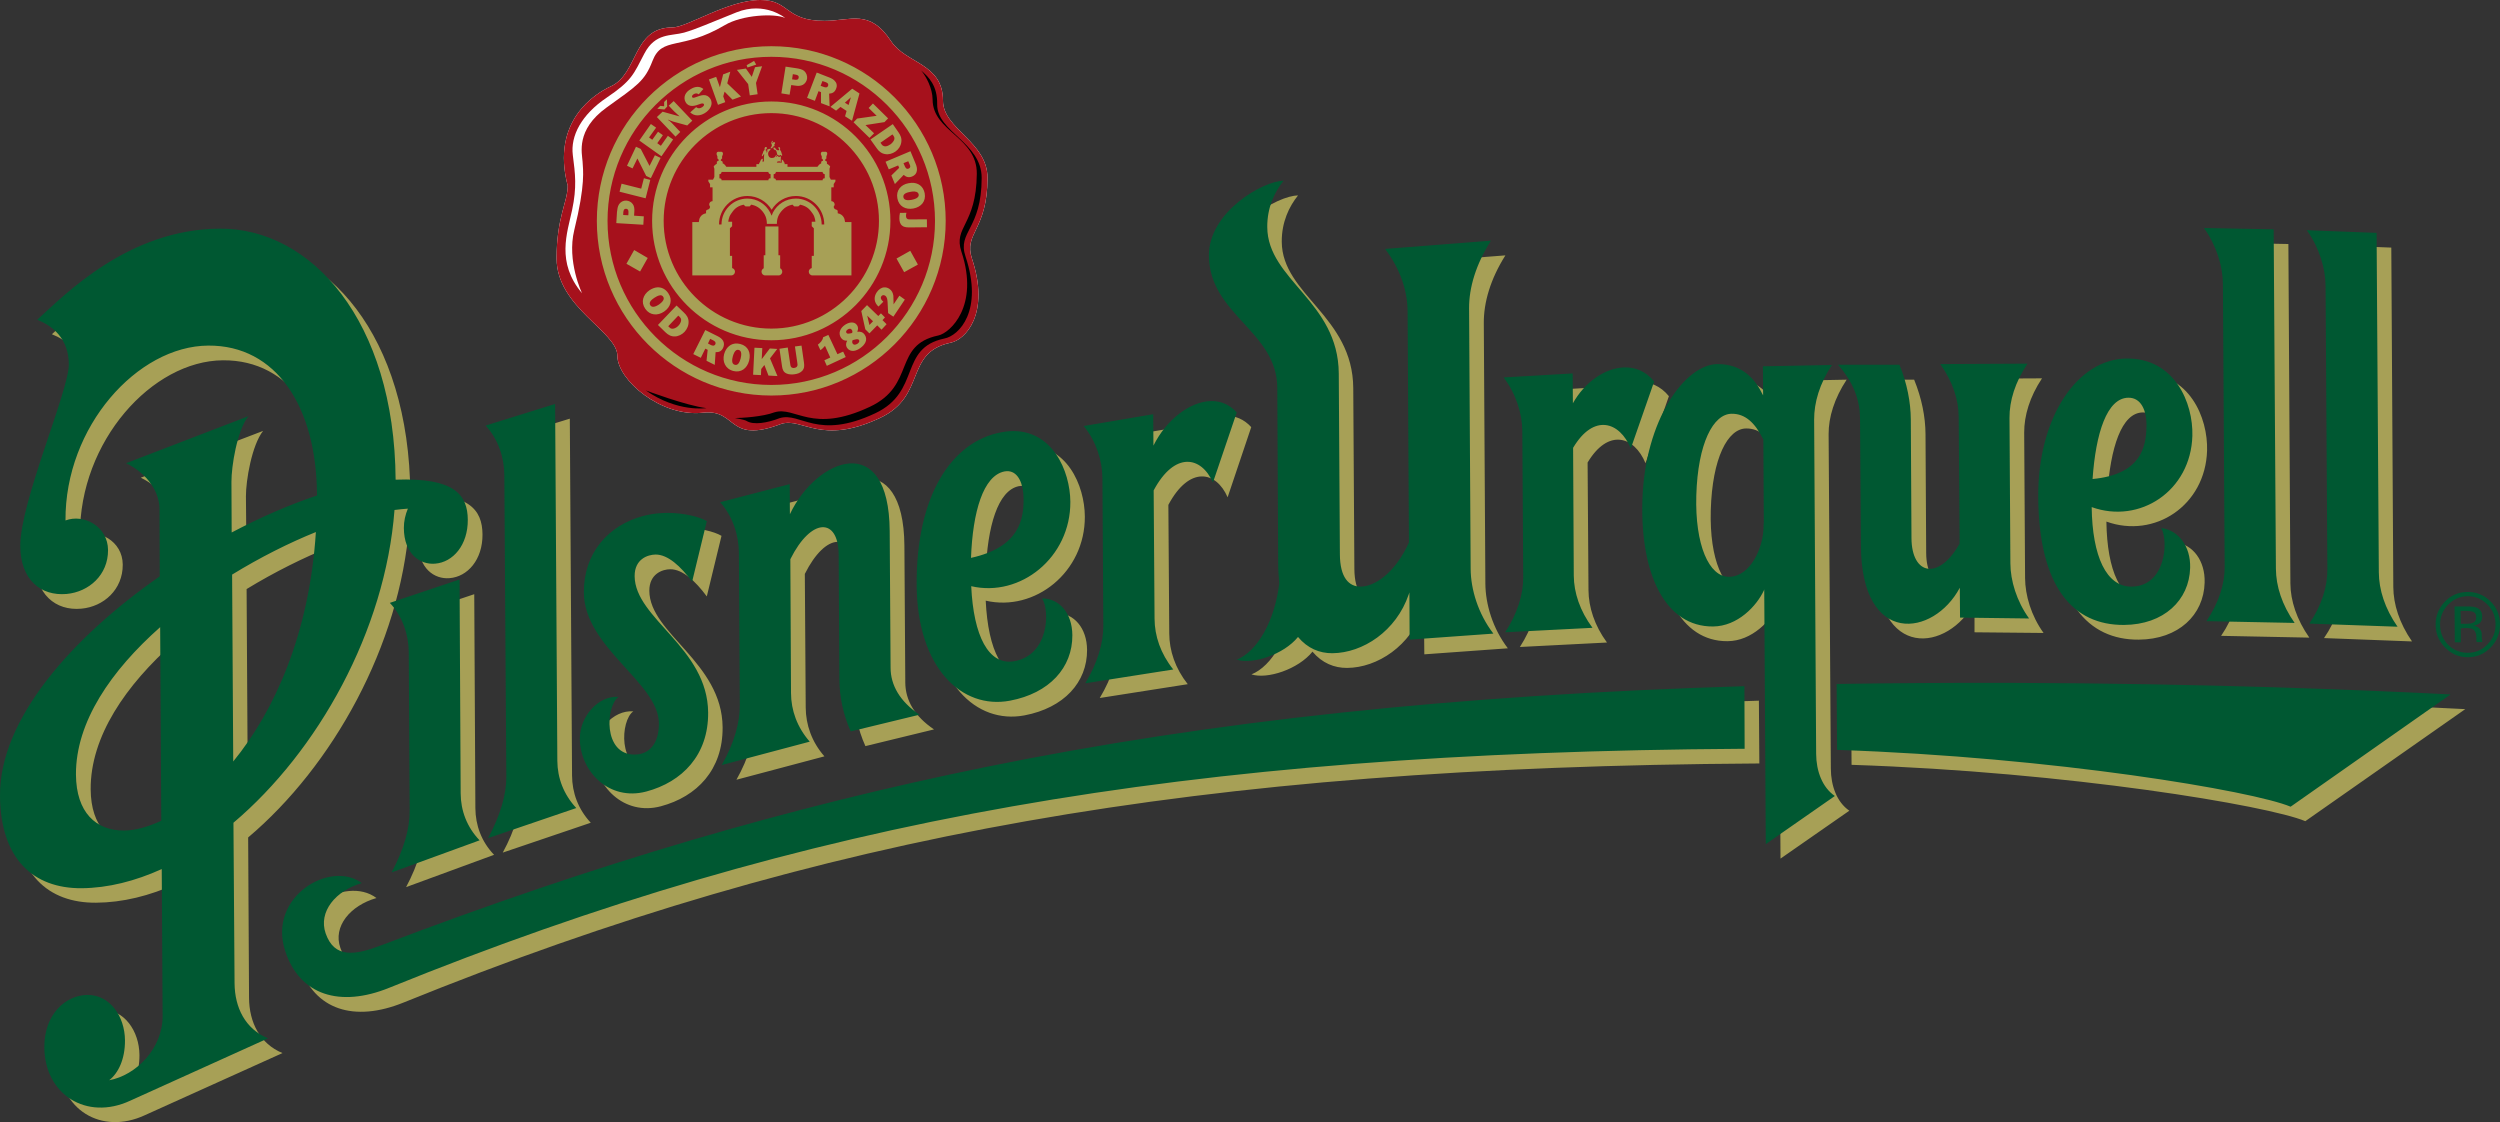 <?xml version="1.0" encoding="utf-8"?>
<!-- Generator: Adobe Illustrator 16.0.0, SVG Export Plug-In . SVG Version: 6.00 Build 0)  -->
<!DOCTYPE svg PUBLIC "-//W3C//DTD SVG 1.1//EN" "http://www.w3.org/Graphics/SVG/1.1/DTD/svg11.dtd">
<svg version="1.1" id="svg3067" xmlns:svg="http://www.w3.org/2000/svg"
	 xmlns="http://www.w3.org/2000/svg" xmlns:xlink="http://www.w3.org/1999/xlink" x="0px" y="0px" width="350.719px"
	 height="157.417px" viewBox="9.411 61.951 350.719 157.417" enable-background="new 9.411 61.951 350.719 157.417"
	 xml:space="preserve">
<rect x="9.411" y="61.951" width="350.719" height="157.417" fill="#333333" stroke="none"/>
<g id="layer1" transform="translate(-208.926,-404.414)">
	<path id="path22" fill="#A7A056" d="M400.431,493.785c-2.844,0.012-10.47,4.371-10.438,10.5c0.054,8.277,9.516,10.592,9.563,18.531
		l0.156,24.688c0.002,0.976,0.064,1.893,0.156,2.75c-0.627,5.364-3.121,9.582-5.969,10.719c2.203,0.715,6.561-0.707,8.563-3.188
		c1.342,1.604,3.061,2.291,4.844,2.281c4.271-0.024,8.943-3.098,10.688-8.25c0.032-0.107,0.057-0.188,0.094-0.281l0.063,6.625
		l11.719-0.844c-2.134-2.788-3.139-6.193-3.156-9.094l-0.219-36.531c-0.02-2.895,0.928-6.177,3.031-9.5l-14.844,1.156
		c2.141,2.843,3.14,5.885,3.156,8.781l0.219,32.406c-1.946,4.328-4.836,6.145-6.75,6.156c-1.687,0.039-2.943-1.238-2.969-4.5
		l-0.156-25.375c-0.063-10.111-9.984-13.1-10.031-20.531C398.134,497.524,399.183,495.337,400.431,493.785z M529.588,500.41
		c1.781,2.498,2.613,5.365,2.625,7.781l0.25,39.75c0.016,2.404-0.775,5.027-2.531,7.625l12.375,0.25
		c-1.777-2.542-2.641-5.182-2.656-7.594l-0.281-47.625L529.588,500.41z M251.213,500.473c-12.823,0.086-21.696,9.235-25.594,12.781
		c2.074,0.824,4.417,2.576,4.438,6.281c0.023,3.695-6.851,19.309-6.813,25.469c0.026,4.75,2.896,7.082,6.5,6.75
		c3.125-0.277,5.839-2.674,5.813-6.188c-0.018-3.33-3.442-5.088-6-4.125c-0.08-13.16,10.119-24.473,20.063-24.531
		c9.529-0.063,15.169,8.552,15.25,20.875v0.156c-3.838,1.279-7.919,3.048-11.969,5.188l-0.063-7.125
		c-0.013-2.197,0.819-7.174,2.406-9.188l-17.156,6.563c3.173,1.535,4.646,4.236,4.656,6.406l0.063,9.469
		c-12.341,8.604-22.477,20.094-22.406,30.781c0.052,8.947,4.698,13.014,11.406,12.969c3.723-0.023,7.52-0.959,11.25-2.656
		l0.125,20.563c0.027,4.601-3.759,8.392-7.5,9.063c1.291-0.992,2.235-2.979,2.219-5.594c-0.026-3.389-2.137-6.398-5.25-6.375
		c-3.115,0.018-6.058,2.752-6.031,7.344c0.043,6.623,5.906,10.305,12.031,7.469l19.313-8.719c-3.173-1.32-4.663-4.309-4.688-7.719
		l-0.125-22.531c11.85-10.012,21.3-26.906,22.594-43.875c0.641-0.088,1.256-0.154,1.844-0.188c-0.356,0.843-0.571,1.764-0.563,2.688
		c0.021,3.689,2.28,5.172,4.375,5c2.537-0.194,4.645-2.591,4.625-6.125c-0.024-3.498-1.876-5.945-10.125-5.625
		C275.75,513.387,264.039,500.393,251.213,500.473z M544.025,500.723c1.783,2.527,2.609,5.431,2.625,7.844l0.25,39.719
		c0.016,2.42-0.777,5.035-2.531,7.594l12.344,0.469c-1.779-2.572-2.609-5.205-2.625-7.625l-0.281-47.625L544.025,500.723z
		 M518.775,518.723c-6.922,0.045-12.54,8.182-12.469,19.438c0.078,12.623,4.945,17.985,12.063,17.938c5.6-0.033,9.133-3.476,9.25-8
		c0.096-3.056-1.645-5.346-4.031-5.625c1.057,1.826,0.607,8.184-4.188,8.219c-3.539,0.017-5.465-4.238-5.563-11.156
		c6.744,2.432,13.9-2.24,14.125-9.969C528.092,524.969,525.488,518.685,518.775,518.723z M504.806,519.441l-12.25,0.063
		c1.769,2.476,2.613,5.07,2.625,7.469l0.094,17.719c-2.937,5.205-6.688,4.41-6.719-0.75l-0.094-16.688
		c-0.014-2.399-0.529-5.015-1.594-7.625l-8.625-0.031c2.232,2.516,3.074,5.07,3.094,7.469l0.125,17.969
		c0.086,14.117,10.199,12.744,13.875,5.844v4.188l9.688,0.094c-1.762-2.443-2.576-5.297-2.594-7.688l-0.125-20.406
		C502.295,524.668,503.084,522.033,504.806,519.441z M461.338,519.504c-4.544,0.027-10.211,7.793-10.531,19.156
		c-0.308,10.473,3.272,17.701,9.875,17.656c3.46-0.018,6.13-2.918,7.156-5.125c0.015-0.029,0.054-0.056,0.063-0.094l0.219,35.719
		l9.656-6.719c-1.763-1.209-2.585-3.515-2.594-5.906l-0.313-46.906c-0.013-2.396,0.803-5.02,2.531-7.656l-9.719,0.188
		c0.006,1.305,0.022,2.688,0.031,4.063c-0.01-0.037-0.02-0.053-0.031-0.094C466.629,521.598,464.787,519.475,461.338,519.504
		L461.338,519.504z M448.15,519.941c-2.65,0.115-5.469,2.092-7.125,5.063l-0.031-4.219l-9.656,0.563
		c1.769,2.326,2.578,5.142,2.594,7.531l0.125,20.5c0.016,2.396-0.762,5.062-2.5,7.75l12.219-0.625
		c-1.759-2.393-2.575-4.955-2.594-7.344l-0.125-17.906c2.889-4.832,6.543-3.72,8.125,0.094l3.281-9.406
		C451.273,520.489,449.74,519.873,448.15,519.941z M518.963,524.223c1.73-0.01,2.643,1.697,2.563,4.094
		c-0.074,2.771-0.738,6.654-7.563,7.313C514.412,529.215,515.943,524.242,518.963,524.223z M390.244,524.691
		c-2.952,0.065-6.241,2.627-8.031,6.25l-0.031-4.406l-9.781,1.656c1.78,2.145,2.611,4.898,2.625,7.313l0.125,20.656
		c0.011,2.43-0.784,5.227-2.531,8.125l12.344-1.938c-1.765-2.232-2.585-4.699-2.594-7.125l-0.125-18.031
		c2.92-5.486,6.691-4.796,8.313-1.063l3.313-9.844C392.848,525.154,391.585,524.662,390.244,524.691z M298.275,525.098l-9.75,3
		c1.79,1.916,2.616,4.562,2.625,6.969l0.25,42.344c0.014,2.42-0.775,5.337-2.531,8.563l12.344-4.188
		c-1.776-1.91-2.61-4.208-2.625-6.625L298.275,525.098z M463.306,526.473c1.895-0.015,3.293,1.273,4.406,3.5
		c0.009,0.027,0.02,0.047,0.031,0.063l0.094,11.75c-0.025,0.105-0.068,0.249-0.063,0.406c0.015,3.029-1.818,7.104-4.844,7.125
		c-2.802,0.014-4.787-4.448-4.594-11.375C458.547,530.592,460.728,526.486,463.306,526.473L463.306,526.473z M362.119,528.91
		c-0.392,0.02-0.796,0.08-1.219,0.156c-6.961,1.253-11.984,8.795-11.906,21.438c0.067,11.627,6.292,17.493,13.063,16.219
		c5.526-1.049,8.805-4.628,8.781-9.188c-0.021-3.09-1.866-5.172-4.281-5.156c1.127,1.718,0.958,7.988-3.938,8.813
		c-3.571,0.604-5.667-3.577-6-10.563c6.89,1.598,13.958-3.997,13.906-11.813C370.498,534.466,368,528.616,362.119,528.91z
		 M339.556,533.441c-3.026,0.205-6.49,3.178-8.344,7.125l-0.031-4.219l-9.781,2.531c1.772,1.993,2.609,4.674,2.625,7.094
		l0.156,21.406c0.016,2.409-0.794,5.288-2.531,8.375l12.344-3.281c-1.789-2.042-2.607-4.427-2.625-6.844l-0.125-18.75
		c2.966-5.932,6.746-5.836,6.781-0.625l0.125,17.438c0.012,2.409,0.511,4.961,1.594,7.344l9.625-2.344
		c-2.76-1.845-4.017-4.146-4.031-6.563l-0.125-19.188C345.17,535.817,342.582,533.237,339.556,533.441z M361.588,534.535
		c0.104-0.004,0.215-0.008,0.313,0c1.355,0.125,2.081,1.742,2.094,3.875c0.014,2.801-0.508,6.767-7.375,8.281
		c0.24-6.471,1.692-11.528,4.656-12.125C361.385,534.545,361.483,534.54,361.588,534.535L361.588,534.535z M314.119,540.379
		c-0.324-0.004-0.643,0.016-0.969,0.031c-0.87,0.045-1.746,0.16-2.563,0.375c-4.849,1.294-8.346,5.212-8.313,10.781
		c0.049,7.748,10.496,12.598,10.531,18.344c0.015,2.819-1.305,4.363-3.375,4.375c-4.45,0.03-4.064-6.867-2.25-8.125
		c-2.83-0.229-5.491,2.777-5.469,5.875c0.03,4.557,4.134,8.836,9.344,7.438c5.048-1.349,8.695-5.111,8.656-11.063
		c-0.055-9.126-10.244-13.16-10.281-19.156c-0.011-2.395,1.846-3.027,2.938-3.031c1.708-0.011,3.523,1.639,5.125,3.813l2.063-8.5
		C318.524,540.926,316.384,540.408,314.119,540.379L314.119,540.379z M264.713,543.066c-0.921,14.306-5.858,25.143-11.625,32.188
		l-0.156-26.25C256.853,546.615,260.905,544.6,264.713,543.066z M284.869,549.723l-9.781,3.281c1.784,1.867,2.606,4.451,2.625,6.875
		l0.125,22.281c0.014,2.416-0.78,5.377-2.531,8.656l12.344-4.531c-1.779-1.852-2.608-4.139-2.625-6.563L284.869,549.723z
		 M242.838,556.41l0.188,27.156c-1.878,0.871-3.656,1.332-5.219,1.344c-3.951,0.024-6.715-2.528-6.75-7.813
		C231.012,569.695,235.969,562.482,242.838,556.41z M502.119,564.223c-4.064-0.01-8.248,0.004-12.563,0.031
		c-3.895,0.014-7.744,0.069-11.531,0.125l0.063,9.281c30.52,1.011,58.463,5.722,63.656,7.906l22.438-15.719
		C552.631,565.254,530.572,564.299,502.119,564.223L502.119,564.223z M465.088,564.66c-35.741,1.078-66.648,4.096-95.188,9.219
		c-3.742,0.672-7.429,1.38-11.094,2.125c-27.743,5.654-54.618,13.512-84.906,25.031c-3.723,1.424-6.594,1.83-7.813-1.688
		c-1.069-3.021,1.392-5.948,5.063-7c-4.362-3.288-13.249,1.836-10.781,9.469c2.041,6.267,7.702,7.993,14.594,5.188
		c58.374-23.662,111.503-33.038,189.813-33.531c0.127-0.006,0.244-0.006,0.375,0L465.088,564.66z"/>
	<path id="path54" fill="#005832" d="M398.4,491.723c-2.844,0.014-10.509,4.371-10.469,10.5c0.052,8.277,9.546,10.59,9.594,18.531
		l0.125,24.688c0.005,0.975,0.074,1.877,0.156,2.719c-0.624,5.368-3.12,9.617-5.969,10.75c2.208,0.704,6.599-0.712,8.594-3.188
		c1.34,1.602,3.019,2.291,4.813,2.281c4.277-0.032,8.963-3.095,10.719-8.25c0.031-0.095,0.072-0.182,0.094-0.281l0.031,6.625
		l11.75-0.844c-2.145-2.796-3.17-6.205-3.188-9.094l-0.219-36.531c-0.02-2.903,0.956-6.178,3.063-9.5l-14.844,1.156
		c2.144,2.838,3.141,5.882,3.156,8.781l0.188,32.406c-1.957,4.326-4.842,6.173-6.75,6.188c-1.686,0.025-2.92-1.277-2.938-4.531
		l-0.156-25.375c-0.063-10.102-9.988-13.098-10.031-20.531C396.099,495.469,397.146,493.287,398.4,491.723L398.4,491.723z
		 M527.525,498.348c1.779,2.498,2.641,5.4,2.656,7.813l0.25,39.719c0.014,2.416-0.814,5.029-2.563,7.625l12.375,0.25
		c-1.783-2.549-2.607-5.171-2.625-7.594l-0.313-47.625L527.525,498.348z M249.15,498.441c-12.833,0.082-21.691,9.244-25.594,12.781
		c2.072,0.826,4.413,2.552,4.438,6.25c0.024,3.686-6.851,19.344-6.813,25.5c0.029,4.746,2.897,7.037,6.5,6.719
		c3.125-0.287,5.833-2.663,5.813-6.156c-0.021-3.341-3.413-5.123-5.969-4.156c-0.081-13.158,10.089-24.473,20.031-24.531
		c9.536-0.066,15.171,8.556,15.25,20.875c0,0.068-0.003,0.101,0,0.156c-3.831,1.274-7.916,3.049-11.969,5.188l-0.031-7.094
		c-0.011-2.193,0.788-7.211,2.375-9.219l-17.156,6.594c3.174,1.533,4.675,4.209,4.688,6.375l0.031,9.5
		c-12.341,8.592-22.472,20.059-22.406,30.75c0.054,8.943,4.715,13.038,11.438,13c3.721-0.032,7.525-0.998,11.25-2.688l0.125,20.594
		c0.029,4.594-3.75,8.35-7.5,9.031c1.297-0.997,2.238-2.987,2.219-5.594c-0.018-3.396-2.141-6.39-5.25-6.375
		c-3.12,0.023-6.091,2.758-6.063,7.344c0.041,6.621,5.912,10.34,12.031,7.5l19.344-8.75c-3.185-1.324-4.659-4.301-4.688-7.719
		l-0.156-22.531c11.838-10.01,21.297-26.896,22.594-43.875c0.646-0.087,1.273-0.143,1.875-0.188
		c-0.354,0.844-0.571,1.781-0.563,2.719c0.02,3.667,2.287,5.17,4.375,5c2.534-0.191,4.617-2.626,4.594-6.156
		c-0.024-3.514-1.87-5.939-10.125-5.625C273.685,511.33,261.971,498.351,249.15,498.441L249.15,498.441z M541.963,498.66
		c1.783,2.527,2.613,5.422,2.625,7.844l0.25,39.719c0.02,2.414-0.779,5.048-2.531,7.625l12.375,0.438
		c-1.791-2.573-2.607-5.199-2.625-7.625l-0.313-47.625L541.963,498.66z M516.713,516.66c-6.92,0.045-12.506,8.178-12.438,19.438
		c0.081,12.633,4.906,17.992,12.031,17.938c5.602-0.033,9.162-3.486,9.281-8c0.092-3.06-1.676-5.316-4.063-5.594
		c1.064,1.82,0.641,8.186-4.156,8.219c-3.533,0.025-5.504-4.232-5.594-11.156c6.744,2.431,13.908-2.271,14.125-10
		C526.027,522.908,523.433,516.621,516.713,516.66z M502.775,517.379l-12.25,0.063c1.782,2.482,2.585,5.053,2.594,7.438l0.125,17.75
		c-2.926,5.208-6.714,4.413-6.75-0.75l-0.094-16.688c-0.02-2.393-0.518-5.039-1.594-7.656h-8.625c2.24,2.511,3.08,5.079,3.094,7.469
		l0.125,17.969c0.09,14.121,10.203,12.742,13.875,5.844l0.031,4.188l9.688,0.125c-1.77-2.455-2.613-5.333-2.625-7.719l-0.125-20.406
		C500.224,522.607,501.031,519.975,502.775,517.379z M459.275,517.441c-4.533,0.035-10.21,7.792-10.531,19.156
		c-0.301,10.479,3.289,17.701,9.906,17.656c3.457-0.025,6.137-2.881,7.156-5.094c0.015-0.033,0.02-0.095,0.031-0.125l0.219,35.75
		l9.688-6.75c-1.773-1.211-2.609-3.512-2.625-5.906l-0.281-46.906c-0.008-2.383,0.764-5.037,2.5-7.656l-9.688,0.188
		c0,1.301,0.021,2.691,0.031,4.063c-0.021-0.035-0.047-0.061-0.063-0.094C464.566,519.533,462.738,517.421,459.275,517.441
		L459.275,517.441z M446.119,517.91c-2.648,0.115-5.467,2.065-7.125,5.031l-0.031-4.188l-9.688,0.563
		c1.764,2.319,2.609,5.118,2.625,7.5l0.125,20.531c0.016,2.392-0.793,5.042-2.531,7.719l12.25-0.625
		c-1.77-2.393-2.603-4.922-2.625-7.313l-0.094-17.938c2.873-4.844,6.523-3.712,8.094,0.094l3.281-9.406
		C449.215,518.432,447.708,517.842,446.119,517.91z M516.931,522.16c1.736-0.014,2.596,1.722,2.531,4.125
		c-0.078,2.762-0.729,6.632-7.563,7.281C512.342,527.156,513.912,522.178,516.931,522.16z M388.213,522.629
		c-2.951,0.066-6.262,2.625-8.063,6.25l-0.031-4.406l-9.75,1.656c1.772,2.156,2.61,4.902,2.625,7.313l0.125,20.688
		c0.015,2.412-0.79,5.189-2.531,8.094l12.344-1.938c-1.785-2.23-2.614-4.709-2.625-7.125l-0.125-18
		c2.936-5.504,6.695-4.818,8.313-1.094l3.344-9.844C390.819,523.092,389.554,522.6,388.213,522.629L388.213,522.629z
		 M296.213,523.035l-9.75,3.031c1.781,1.916,2.608,4.508,2.625,6.938l0.281,42.344c0.016,2.408-0.812,5.359-2.563,8.594
		l12.375-4.219c-1.772-1.908-2.642-4.203-2.656-6.625L296.213,523.035z M461.275,524.41c1.889-0.02,3.259,1.27,4.375,3.5
		c0.02,0.017,0.047,0.059,0.063,0.094l0.063,11.719c-0.03,0.11-0.037,0.248-0.031,0.406c0.012,3.027-1.828,7.132-4.844,7.156
		c-2.816,0.014-4.789-4.476-4.594-11.406C456.516,528.534,458.697,524.42,461.275,524.41L461.275,524.41z M360.056,526.848
		c-0.393,0.021-0.795,0.08-1.219,0.156c-6.952,1.262-11.985,8.793-11.906,21.438c0.072,11.619,6.335,17.497,13.094,16.219
		c5.523-1.042,8.779-4.632,8.75-9.188c-0.019-3.087-1.829-5.167-4.25-5.156c1.13,1.725,0.962,7.992-3.938,8.813
		c-3.557,0.602-5.676-3.538-6-10.531c6.889,1.607,13.954-4.025,13.906-11.844C368.461,532.412,365.95,526.552,360.056,526.848z
		 M337.525,531.379c-3.025,0.207-6.522,3.179-8.375,7.125l-0.031-4.219l-9.75,2.531c1.786,2.002,2.614,4.674,2.625,7.094
		l0.125,21.406c0.019,2.417-0.774,5.279-2.531,8.375l12.344-3.281c-1.781-2.041-2.613-4.4-2.625-6.813l-0.094-18.781
		c2.952-5.921,6.748-5.841,6.781-0.625l0.094,17.438c0.017,2.418,0.516,4.958,1.594,7.344l9.656-2.344
		c-2.759-1.848-4.05-4.146-4.063-6.563l-0.125-19.188C343.107,533.752,340.55,531.174,337.525,531.379z M359.838,532.473
		c1.35,0.135,2.082,1.752,2.094,3.875c0.015,2.801-0.515,6.771-7.375,8.281c0.239-6.477,1.722-11.527,4.688-12.125
		C359.462,532.461,359.645,532.454,359.838,532.473L359.838,532.473z M312.088,538.316c-0.324-0.004-0.642,0.016-0.969,0.031
		c-0.872,0.045-1.742,0.19-2.563,0.406c-4.845,1.289-8.343,5.164-8.313,10.719c0.045,7.764,10.498,12.633,10.531,18.375
		c0.015,2.807-1.329,4.367-3.406,4.375c-4.46,0.029-4.069-6.837-2.25-8.094c-2.839-0.234-5.461,2.781-5.438,5.875
		c0.03,4.561,4.095,8.791,9.313,7.406c5.047-1.344,8.726-5.112,8.688-11.063c-0.055-9.131-10.274-13.162-10.313-19.156
		c-0.014-2.41,1.853-3.015,2.938-3.031c1.716-0.009,3.521,1.635,5.125,3.813l2.063-8.5
		C316.471,538.863,314.351,538.344,312.088,538.316L312.088,538.316z M262.65,541.004c-0.907,14.295-5.83,25.136-11.594,32.188
		l-0.156-26.219C254.821,544.568,258.856,542.537,262.65,541.004z M282.806,547.66l-9.781,3.281
		c1.784,1.869,2.645,4.494,2.656,6.906l0.125,22.281c0.019,2.409-0.78,5.351-2.531,8.625l12.344-4.5
		c-1.787-1.857-2.644-4.174-2.656-6.594L282.806,547.66z M564.494,549.41c-1.232,0.014-2.281,0.434-3.156,1.344
		c-0.879,0.9-1.322,1.993-1.313,3.25c0.006,1.281,0.463,2.332,1.344,3.219c0.877,0.895,1.959,1.352,3.188,1.344
		c1.262-0.012,2.314-0.462,3.188-1.375c0.881-0.895,1.32-1.977,1.313-3.25c-0.014-1.257-0.453-2.341-1.344-3.219
		C566.822,549.836,565.752,549.4,564.494,549.41z M564.494,550.004c1.1-0.008,2.025,0.4,2.781,1.156
		c0.768,0.767,1.148,1.68,1.156,2.781c0.01,1.098-0.367,2.029-1.125,2.813c-0.734,0.781-1.648,1.18-2.75,1.188
		c-1.066,0.006-2.014-0.357-2.781-1.125c-0.742-0.773-1.121-1.711-1.125-2.813c-0.006-1.09,0.377-2.025,1.125-2.813
		C562.533,550.42,563.433,550.015,564.494,550.004z M562.681,551.441l0.031,5.031h0.844v-1.969l0.688-0.031
		c0.482,0,0.811,0.047,1,0.156c0.313,0.191,0.5,0.582,0.5,1.156v0.406l0.031,0.156c0.012,0.027,0,0.051,0,0.063
		c0.006,0.016,0,0.025,0,0.031h0.813v-0.031c-0.029-0.039-0.057-0.145-0.063-0.281c-0.01-0.127-0.029-0.25-0.031-0.375v-0.375
		c0-0.256-0.066-0.49-0.25-0.75c-0.176-0.258-0.488-0.44-0.875-0.5c0.309-0.047,0.539-0.133,0.719-0.25
		c0.318-0.216,0.473-0.549,0.469-1c-0.002-0.627-0.25-1.038-0.75-1.25c-0.297-0.123-0.76-0.193-1.375-0.188H562.681L562.681,551.441
		z M563.525,552.066h0.781c0.494,0,0.873,0.059,1.094,0.188c0.227,0.119,0.313,0.367,0.313,0.719c0.006,0.396-0.16,0.65-0.5,0.781
		c-0.189,0.076-0.467,0.125-0.844,0.125h-0.813L563.525,552.066L563.525,552.066z M240.806,554.348l0.156,27.156
		c-1.887,0.877-3.656,1.367-5.219,1.375c-3.954,0.033-6.715-2.557-6.75-7.844C228.948,567.632,233.939,560.431,240.806,554.348z
		 M500.088,562.16c-4.064-0.012-8.248,0.004-12.563,0.031c-3.908,0.023-7.742,0.072-11.531,0.125l0.063,9.25
		c30.512,1.016,58.432,5.777,63.625,7.969l22.438-15.75C550.578,563.198,528.539,562.242,500.088,562.16L500.088,562.16z
		 M463.056,562.629c-40.433,1.221-74.698,4.879-106.313,11.313c-27.764,5.66-54.611,13.508-84.906,25.031
		c-3.734,1.428-6.581,1.854-7.813-1.656c-1.062-3.049,1.411-6.015,5.063-7.063c-4.345-3.277-13.223,1.861-10.75,9.5
		c2.029,6.253,7.706,7.986,14.594,5.188c58.364-23.667,111.481-33.032,189.781-33.531h0.375L463.056,562.629L463.056,562.629z"/>
	<path id="path88" fill="#FFFFFF" d="M343.343,472.14c-3.021-4.583-5.674-2.848-9.338-2.848c-5.596,0-4.859-2.927-8.986-2.927
		c-4.578,0-10.265,3.852-12.37,3.852c-5.592,0-4.747,6.477-8.616,8.261c-2.203,1.009-8.438,4.856-6.056,13.942
		c0,2.292-1.559,4.401-1.559,10.187c0,6.882,8.527,10.274,8.527,13.67c0,3.393,6.152,8.651,12.01,7.983
		c4.849-0.552,3.382,4.494,10.996,1.563c3.018-0.918,5.531,3.083,13.839-0.823c6.576-3.087,3.394-9.18,9.901-10.557
		c2.085-0.402,5.578-4.073,2.999-11.798c-1.184-3.582,2.184-3.979,2.184-11.325c0-5.067-6.247-6.862-6.247-10.834
		C350.628,475.222,345.433,475.317,343.343,472.14"/>
	<path id="path92" fill="#A6111C" d="M343.343,472.14c-3.021-4.583-5.674-2.848-9.338-2.848c-5.596,0-4.859-2.927-8.986-2.927
		c-4.578,0-10.265,3.852-12.37,3.852c-5.592,0-4.747,6.477-8.616,8.261c-2.203,1.009-8.438,4.856-6.056,13.942
		c0,2.292-1.559,4.401-1.559,10.187c0,6.882,8.527,10.274,8.527,13.67c0,3.393,6.152,8.651,12.01,7.983
		c4.849-0.552,3.382,4.494,10.996,1.563c3.018-0.918,5.531,3.083,13.839-0.823c6.576-3.087,3.394-9.18,9.901-10.557
		c2.085-0.402,5.578-4.073,2.999-11.798c-1.184-3.582,2.184-3.979,2.184-11.325c0-5.067-6.247-6.862-6.247-10.834
		C350.628,475.222,345.433,475.317,343.343,472.14"/>
	<path id="path94" d="M347.563,476.262c0.708,0.828,1.594,2.5,1.607,4.071c0.014,4.523,6.259,5.242,6.201,10.433
		c-0.074,7.24-3.323,7.389-2.157,10.916c2.542,7.618-1.599,11.397-3.241,11.746c-6.417,1.347-3.126,6.968-9.603,10.005
		c-8.179,3.85-10.414-0.122-13.394,0.777c-1.653,0.632-4.6,0.792-5.545,0.804c0,0,1.333,0.214,1.634,0.401
		c0.985,0.617,2.954,0.274,4.647-0.389c2.981-0.897,5.219,3.162,13.407-0.683c6.476-3.048,3.278-9.135,9.697-10.487
		c2.054-0.384,5.508-3.887,2.973-11.505c-1.176-3.521,2.264-3.776,2.264-11.023c0-4.98-6.288-6.427-6.242-10.339
		C349.857,478.377,348.628,477.174,347.563,476.262z M308.923,521.13c4.464,3.132,8.518,2.491,8.518,2.491
		C314.613,523.279,308.923,521.13,308.923,521.13z"/>
	<path id="path98" fill="#FFFFFF" d="M328.48,468.883c0,0-2.837-2.368-6.805-0.793c-3.957,1.576-5.565,2.326-7.37,2.849
		c-1.814,0.505-4.033,0-5.569,2.937c-1.535,2.938-1.741,3.792-5.295,6.191c-3.552,2.395-5.081,5.369-4.747,8.038
		c0.344,2.669,0.582,4.511-0.1,7.733c-0.685,3.214-2.258,7.318,1.395,11.668c0,0-2.164-4.494-1.09-8.863
		c1.597-6.482,1.226-8.445,1.164-9.619c-0.073-1.159-0.985-4.433,3.355-7.564c4.288-3.082,5.367-3.706,6.447-6.53
		c1.369-3.564,3.974-1.389,10.135-5.03C322.475,468.427,327.015,468.221,328.48,468.883"/>
	<path id="path100" fill="#A7A056" d="M326.549,472.847c-13.508,0-24.483,10.979-24.483,24.51c0,13.508,10.976,24.497,24.483,24.497
		c13.479,0,24.457-10.989,24.457-24.497C351.006,483.826,340.028,472.847,326.549,472.847z M326.549,474.334
		c12.653,0,22.957,10.327,22.957,23.023c0,12.672-10.303,23.011-22.957,23.011c-12.684,0-22.983-10.339-22.983-23.011
		C303.566,484.66,313.865,474.334,326.549,474.334z M324.125,474.909l-1.045,0.603l0.121,0.322l1.219-0.402L324.125,474.909z
		 M325.25,475.659l-0.991,0.134l-0.456,1.353l-0.83-1.165l-1.259,0.188l1.581,1.996l0.228,1.58l1.099-0.161l-0.228-1.581
		L325.25,475.659z M328.544,475.713l-0.589,3.75l1.152,0.188l0.228-1.353l0.576,0.08c0.356,0.054,0.747,0.064,1.072-0.12
		c0.311-0.182,0.517-0.49,0.576-0.844c0.06-0.402-0.1-0.815-0.402-1.099c-0.288-0.24-0.719-0.31-1.084-0.375L328.544,475.713z
		 M320.79,476.423l-1.005,0.375l-0.455,1.808l-0.522-1.46l-1.018,0.362l1.272,3.563l1.018-0.375l-0.281-0.817l0.188-0.656
		l1.111,1.125l1.192-0.442l-1.929-1.849L320.79,476.423z M332.911,476.544l-1.353,3.549l1.099,0.415l0.509-1.353l0.348,0.134v1.54
		l1.206,0.456l-0.067-1.781c0.486-0.025,0.806-0.233,0.978-0.697c0.153-0.33,0.136-0.702-0.107-0.991
		c-0.193-0.284-0.521-0.455-0.831-0.576L332.911,476.544z M329.562,476.771l0.335,0.054c0.258,0.049,0.539,0.106,0.482,0.442
		c-0.05,0.342-0.367,0.311-0.629,0.268l-0.294-0.04L329.562,476.771L329.562,476.771z M333.714,477.735l0.429,0.147
		c0.109,0.036,0.227,0.091,0.308,0.174c0.085,0.091,0.095,0.229,0.054,0.348c-0.12,0.301-0.415,0.237-0.643,0.147l-0.402-0.147
		L333.714,477.735z M316.142,478.552c-0.307,0.014-0.625,0.134-0.897,0.308c-0.34,0.187-0.633,0.453-0.791,0.804
		c-0.143,0.336-0.118,0.746,0.081,1.058c0.464,0.769,1.304,0.5,1.982,0.241c0.166-0.059,0.445-0.178,0.563,0.014
		c0.113,0.186-0.144,0.352-0.268,0.442c-0.285,0.169-0.559,0.203-0.817-0.027l-0.831,0.737c0.621,0.589,1.395,0.503,2.063,0.094
		c0.667-0.414,1.239-1.219,0.764-1.996c-0.211-0.353-0.563-0.546-0.978-0.522c-0.371,0.03-0.73,0.169-1.071,0.295
		c-0.138,0.041-0.392,0.174-0.496,0c-0.104-0.175,0.07-0.331,0.201-0.416c0.236-0.143,0.471-0.172,0.71,0.014l0.656-0.75
		C316.744,478.63,316.449,478.539,316.142,478.552L316.142,478.552z M337.893,478.807l-3.054,2.545l0.79,0.536l0.616-0.522
		l0.857,0.563l-0.214,0.75l0.978,0.629l1.044-3.831L337.893,478.807z M337.706,480.012l-0.322,1.085l-0.522-0.322L337.706,480.012z
		 M311.896,480.294l-0.388,0.375v0.603l-0.549-0.053l-0.415,0.402l1.004,0.107l0.388-0.415L311.896,480.294L311.896,480.294z
		 M312.847,480.548l-0.697,0.643l0.737,0.777l0.777,0.71v0.013l-2.371-0.656l-0.804,0.75l2.612,2.746l0.669-0.656l-1.205-1.272
		c-0.18-0.188-0.293-0.269-0.496-0.402l-0.027-0.027v-0.026l0.71,0.268l1.996,0.549l0.709-0.67L312.847,480.548z M326.549,480.602
		c-9.247,0-16.729,7.502-16.729,16.755c0,9.229,7.482,16.742,16.729,16.742c9.232,0,16.702-7.514,16.702-16.742
		C343.251,488.104,335.781,480.602,326.549,480.602z M340.8,480.883l-0.603,0.629l1.125,1.098l-2.746,0.389l-0.496,0.522
		l2.236,2.183l0.643-0.643l-1.206-1.152l2.666-0.415l0.509-0.522L340.8,480.883z M326.549,482.235
		c8.304,0,15.095,6.775,15.095,15.121c0,8.321-6.791,15.108-15.095,15.108c-8.342,0-15.108-6.787-15.108-15.108
		C311.441,489.011,318.207,482.235,326.549,482.235z M309.646,483.762l-1.621,2.317l3.107,2.21l1.634-2.358l-0.737-0.509
		l-0.978,1.393l-0.509-0.361l0.79-1.125l-0.683-0.482l-0.804,1.125l-0.455-0.321l0.991-1.379L309.646,483.762z M343.585,483.776
		l-3.134,2.156l0.871,1.219c0.293,0.431,0.662,0.748,1.192,0.831c0.495,0.091,1.022-0.065,1.433-0.349
		c0.441-0.313,0.746-0.747,0.831-1.313c0.086-0.559-0.097-0.958-0.402-1.406L343.585,483.776z M343.532,485.222l0.08,0.094
		c0.153,0.216,0.257,0.355,0.174,0.643c-0.086,0.241-0.313,0.494-0.509,0.643c-0.213,0.139-0.447,0.282-0.71,0.294
		c-0.115,0.012-0.225-0.021-0.335-0.081c-0.148-0.078-0.194-0.163-0.281-0.294l-0.094-0.134L343.532,485.222z M326.71,486.12
		c-0.013,0.005-0.029,0.025-0.041,0.04c-0.05,0.054-0.102,0.072-0.121,0.228c-0.019,0.156,0.022,0.177,0.067,0.268
		c0.027,0.097-0.003,0.149-0.027,0.228c-0.032,0.079-0.095,0.166-0.134,0.228c-0.05,0.065,0.19,0.058,0.214,0.04
		c0.019-0.025,0.05-0.087,0.081-0.147c0.033-0.059,0.036-0.068,0.107-0.094c0.064-0.023,0.112-0.025,0.134-0.08
		c0.018-0.065,0.003-0.104-0.014-0.134c-0.014-0.036-0.014-0.067,0-0.121c0.017-0.042,0.082-0.032,0.094-0.094
		c0.011-0.055,0.017-0.103-0.08-0.174c-0.101-0.067-0.198,0.047-0.214,0.107c-0.001,0.055-0.03,0.084-0.067,0.041
		c-0.036-0.037-0.02-0.101,0-0.161c0.02-0.037,0.048-0.079,0.053-0.121C326.771,486.138,326.746,486.104,326.71,486.12
		L326.71,486.12z M307.557,486.95l-1.259,2.665l0.777,0.375l0.683-1.393l1.232,2.45l0.656,0.309l1.366-2.84l-0.804-0.374
		l-0.75,1.499l-1.232-2.384L307.557,486.95z M325.772,486.99c-0.178,0-0.192,0.251-0.174,0.335c0.015,0.079-0.004,0.079-0.054,0.12
		c-0.048,0.043-0.127,0.14-0.147,0.241c-0.021,0.103-0.028,0.153-0.08,0.241c-0.054,0.103-0.091,0.205-0.107,0.308
		c-0.008,0.102,0.102,0.035,0.134-0.013c0.033-0.047,0.094-0.147,0.094-0.147s0.107-0.187,0.107-0.107
		c0,0.089-0.027,0.285-0.027,0.375c0,0.108-0.039,0.149-0.013,0.375c0.041,0.23-0.03,0.264-0.081,0.335
		c-0.041,0.067-0.068,0.067-0.094,0c-0.02-0.061-0.006-0.218,0.014-0.308c0.015-0.084,0.01-0.165-0.134-0.08
		c-0.131,0.072-0.268,0.413-0.268,0.508h-0.107v0.215h-0.388v0.375h-4.219c0,0-0.159-0.258-0.348-0.402
		c-0.039-0.031-0.094-0.055-0.161-0.066v-0.228l-0.147-0.134h-0.107v-0.147c0.056-0.049,0.107-0.161,0.107-0.161
		s0.108,0.057,0.067-0.146c-0.042-0.219,0.053-0.244,0.107-0.456c0.048-0.205-0.042-0.33-0.174-0.361c-0.126-0.035-0.09,0-0.174,0
		h-0.161c-0.086,0-0.058-0.035-0.188,0c-0.126,0.031-0.22,0.156-0.174,0.361c0.049,0.212,0.141,0.237,0.107,0.456
		c-0.042,0.203,0.067,0.146,0.067,0.146s0.05,0.094,0.107,0.147v0.161h-0.107l-0.147,0.134v0.268
		c-0.16,0.087-0.316,0.196-0.442,0.389l0.094,0.321v1.152l-0.188,0.375h-0.656v0.24l0.241,0.375v0.456h0.349v1.942
		c-0.396,0.043-0.461,0.316-0.469,0.455c-0.008,0.148,0.12,0.27,0.12,0.334c0,0.252-0.199,0.367-0.334,0.402
		c-0.144,0.029-0.228,0.103-0.228,0.241v0.268c-0.853,0.157-0.978,0.894-0.978,1.031c0,0.055-0.016,0.13-0.04,0.201h-0.911v7.487
		h5.478c0.286-0.006,0.509-0.247,0.509-0.522c0-0.248-0.173-0.454-0.402-0.509v-1.715h-0.308v-3.871l0.308-0.281v-0.629h-0.536
		c0,0,0.03-0.617,0.375-1.099c0.34-0.474,0.655-1.048,1.768-1.299l0.268,0.241h0.589l0.214-0.241c0,0,0.775,0.085,1.379,0.71
		c0.598,0.619,0.817,1.201,0.817,1.982h1.406c0-0.781,0.223-1.363,0.831-1.982c0.596-0.625,1.366-0.71,1.366-0.71l0.228,0.241h0.576
		l0.281-0.241c1.107,0.251,1.425,0.825,1.768,1.299c0.334,0.481,0.348,1.099,0.348,1.099h-0.509v0.629l0.295,0.281v3.871h-0.295
		v1.715c-0.237,0.055-0.415,0.261-0.415,0.509c0,0.275,0.223,0.517,0.509,0.522h5.478v-7.487h-0.897
		c-0.028-0.071-0.04-0.146-0.04-0.201c0-0.138-0.14-0.874-0.991-1.031v-0.268c0-0.139-0.077-0.212-0.214-0.241
		c-0.136-0.036-0.348-0.15-0.348-0.402c0-0.064,0.145-0.186,0.134-0.334c-0.019-0.139-0.072-0.412-0.469-0.455v-1.942h0.335v-0.456
		l0.241-0.375v-0.24h-0.643l-0.188-0.375v-1.152l0.094-0.321c-0.132-0.192-0.291-0.302-0.455-0.389v-0.268l-0.134-0.134h-0.107
		v-0.161c0.054-0.054,0.107-0.147,0.107-0.147s0.097,0.057,0.054-0.146c-0.029-0.219,0.059-0.244,0.107-0.456
		c0.056-0.205-0.043-0.33-0.161-0.361c-0.14-0.035-0.117,0-0.201,0h-0.147c-0.089,0-0.056-0.035-0.188,0
		c-0.118,0.031-0.221,0.156-0.174,0.361c0.061,0.212,0.163,0.237,0.12,0.456c-0.051,0.203,0.054,0.146,0.054,0.146
		s0.061,0.112,0.121,0.161v0.147h-0.121l-0.134,0.134v0.228c-0.066,0.012-0.123,0.036-0.161,0.066
		c-0.185,0.145-0.362,0.402-0.362,0.402h-4.206v-0.375h-0.402v-0.215h-0.04c0,0-0.009-0.02-0.04-0.039
		c-0.03-0.012-0.033-0.025-0.041-0.081c-0.007-0.048-0.043-0.106-0.08-0.161c-0.024-0.061-0.111-0.121-0.188-0.133
		c-0.073-0.024-0.007,0.078,0,0.133c0.012,0.049-0.002,0.061-0.014,0.121c-0.011,0.061-0.018,0.101,0.027,0.16h-0.71
		c0,0,0.019-0.051,0.041-0.094c0.015-0.049,0.064-0.061,0.121-0.066c0.057-0.018,0.083-0.02,0.147-0.014
		c0.048,0.012,0.103-0.02,0.147,0.027c0.06,0.055,0.125,0.034,0.107-0.014c-0.019-0.055-0.024-0.314-0.013-0.415
		c0.021-0.103,0.032-0.194,0.027-0.255c-0.021-0.047-0.09-0.031-0.147,0c-0.063,0.031-0.089,0.041-0.147,0.041
		c-0.066-0.012-0.11-0.1-0.188-0.148c-0.07-0.043-0.042,0.076-0.08,0.107c-0.028,0.043-0.071,0.037-0.094,0
		c-0.03-0.018,0.016-0.064,0.027-0.12c0.017-0.047,0.042-0.121-0.027-0.121c-0.061,0-0.051,0.085-0.121,0.188
		c-0.064,0.106-0.198,0.24-0.509,0.24c-0.316,0-0.507-0.229-0.522-0.575c-0.004-0.324,0.206-0.467,0.268-0.51
		c0.064-0.049,0.042-0.051,0.067-0.146c0.03-0.084-0.021-0.079-0.094-0.055c-0.086,0.012-0.169,0.037-0.255,0.067
		c-0.077,0.022-0.124,0.038-0.107,0.067c0.007,0.041,0.013,0.102,0.013,0.16c0,0.068,0,0.186-0.067,0.229
		c-0.065,0.03-0.053-0.069-0.04-0.121c0.015-0.066-0.027-0.066-0.027-0.134c0-0.053-0.005-0.04-0.067-0.04
		c-0.057,0-0.048-0.025-0.04-0.067c0-0.047,0.01-0.069,0.04-0.08c0.039-0.006,0.095-0.024,0.107-0.067
		c0.005-0.041,0.027-0.139,0.027-0.174C325.927,487.046,325.882,486.99,325.772,486.99L325.772,486.99z M327.701,487.017
		c-0.026-0.005-0.064,0.004-0.107,0.013c-0.089,0.019-0.115,0.085-0.121,0.121c-0.006,0.03,0.029,0.04,0.067,0.027
		c0.023-0.018,0.059-0.031,0.067-0.013c0.005,0.018,0.02,0.091,0.027,0.121c0,0.053,0.029,0.102,0,0.12
		c-0.029,0.017-0.072,0.042-0.121,0.054c-0.047,0.018-0.097-0.03-0.174-0.054c-0.074-0.037-0.163-0.125-0.188-0.147
		c-0.027-0.043-0.027-0.039-0.027-0.093c0.006-0.047-0.048-0.075-0.094-0.081c-0.043-0.019-0.076,0-0.161,0
		c-0.085,0-0.062,0.064-0.027,0.094c0.029,0.029,0.054,0.061,0.054,0.121c0.004,0.054,0.042,0.061,0.107,0.066
		c0.071,0.019,0.118,0.028,0.188,0.107c0.074,0.072,0.102,0.213,0.121,0.308c0.013,0.091,0.032,0.139,0.054,0.241
		c0.025,0.109,0.158,0.117,0.241,0.16c0.089,0.024,0.171-0.019,0.214-0.066c0.049-0.036,0.06-0.004,0.134,0.081
		c0.079,0.091,0.103-0.026,0.12-0.081c0.003-0.042-0.035-0.074-0.053-0.134c-0.022-0.065-0.06-0.189-0.081-0.281
		c-0.029-0.088-0.061-0.187-0.094-0.214c-0.05-0.024-0.092-0.027-0.08-0.081c0.002-0.047,0.013-0.102,0.013-0.174
		c0-0.071-0.01-0.112-0.04-0.161C327.736,487.038,327.727,487.022,327.701,487.017L327.701,487.017z M346.063,487.58l-3.496,1.473
		l0.455,1.071l1.313-0.549l0.147,0.335l-1.098,1.071l0.496,1.205l1.232-1.285c0.365,0.325,0.738,0.414,1.206,0.214
		c0.338-0.133,0.589-0.405,0.643-0.776c0.061-0.331-0.031-0.672-0.161-0.979L346.063,487.58z M345.755,488.985l0.188,0.43
		c0.045,0.094,0.1,0.211,0.094,0.32c-0.013,0.125-0.104,0.232-0.228,0.281c-0.309,0.127-0.454-0.127-0.549-0.361l-0.174-0.401
		L345.755,488.985z M308.668,491.37l-0.375,1.46l-2.759-0.696l-0.281,1.125l3.656,0.924l0.656-2.585L308.668,491.37z
		 M346.197,492.013c-0.133,0.006-0.262,0.024-0.402,0.054c-1.069,0.191-1.784,1.007-1.567,2.13c0.209,1.13,1.165,1.615,2.237,1.42
		c1.111-0.207,1.803-1.014,1.594-2.144C347.866,492.486,347.128,491.97,346.197,492.013z M346.345,493.232
		c0.362-0.029,0.796,0.023,0.871,0.402c0.101,0.505-0.622,0.69-0.978,0.764c-0.377,0.064-1.064,0.155-1.166-0.362
		c-0.1-0.523,0.578-0.683,0.951-0.75C346.113,493.267,346.223,493.241,346.345,493.232z M306.204,494.504
		c-0.406-0.025-0.792,0.175-1.018,0.509c-0.213,0.32-0.249,0.72-0.295,1.099l-0.094,1.554l3.791,0.228l0.067-1.179l-1.366-0.094
		l0.04-0.59c0.016-0.354,0-0.742-0.228-1.044C306.893,494.698,306.561,494.526,306.204,494.504L306.204,494.504z M306.177,495.655
		c0.35,0.037,0.342,0.352,0.322,0.617l-0.014,0.294l-0.723-0.04l0.014-0.335C305.796,495.931,305.842,495.645,306.177,495.655
		L306.177,495.655z M345.501,496.218l-0.911,0.014c-0.064,0.254-0.081,0.504-0.081,0.764c0.003,0.414,0.081,0.801,0.415,1.045
		c0.299,0.237,0.767,0.228,1.152,0.228l2.304-0.026l-0.013-1.112l-2.304,0.014c-0.17,0-0.358,0.009-0.482-0.107
		c-0.104-0.085-0.139-0.234-0.147-0.361C345.434,496.521,345.455,496.362,345.501,496.218L345.501,496.218z M325.705,498.134v4.045
		h-0.228V504c-0.177,0.085-0.308,0.271-0.308,0.482c0,0.286,0.23,0.522,0.522,0.522c0.017,0,0.033,0.004,0.054,0h1.768
		c0.019,0.004,0.023,0,0.041,0c0.291,0,0.522-0.236,0.522-0.522c0-0.211-0.117-0.397-0.294-0.482v-1.821h-0.241v-4.045H325.705
		L325.705,498.134z M307.303,501.442l-1.085,1.928l1.915,1.086l1.072-1.902L307.303,501.442z M346.036,501.549l-1.929,1.085
		l1.072,1.916l1.928-1.072L346.036,501.549z M310.517,506.679c-0.358,0.029-0.728,0.175-1.085,0.415
		c-0.888,0.625-1.224,1.642-0.576,2.585c0.642,0.951,1.745,1.011,2.639,0.402c0.927-0.636,1.236-1.634,0.589-2.586
		C311.678,506.892,311.113,506.63,310.517,506.679z M342.367,506.679c-0.405,0.032-0.768,0.297-1.031,0.684
		c-0.473,0.698-0.372,1.467,0.241,2.009l0.683-0.684c-0.23-0.187-0.479-0.468-0.281-0.763c0.131-0.19,0.364-0.193,0.536-0.081
		c0.28,0.187,0.302,0.544,0.335,0.857l0.08,1.594l0.737,0.496l1.607-2.397l-0.764-0.55l-0.817,1.219v-0.094l-0.027-1.099
		c-0.049-0.394-0.208-0.742-0.549-0.977C342.862,506.722,342.609,506.659,342.367,506.679z M310.946,507.79
		c0.17-0.014,0.323,0.041,0.428,0.201c0.294,0.413-0.281,0.868-0.576,1.085c-0.306,0.203-0.934,0.559-1.232,0.12
		c-0.3-0.434,0.269-0.854,0.576-1.058C310.334,508.01,310.662,507.814,310.946,507.79z M339.969,509.17l-0.804,0.83l0.563,2.559
		l0.576,0.576l1.098-1.125l0.603,0.603l0.709-0.764l-0.576-0.576l0.348-0.375l-0.563-0.576l-0.375,0.376L339.969,509.17z
		 M313.249,509.224l-2.612,2.732l1.058,1.031c0.373,0.362,0.797,0.601,1.339,0.576c0.497-0.018,0.983-0.279,1.326-0.63
		c0.373-0.407,0.598-0.907,0.576-1.46c-0.024-0.552-0.287-0.916-0.683-1.286L313.249,509.224z M313.49,510.644l0.094,0.08
		c0.194,0.188,0.33,0.312,0.308,0.589c-0.03,0.271-0.202,0.563-0.375,0.737c-0.18,0.192-0.39,0.329-0.629,0.401
		c-0.114,0.029-0.242,0.048-0.362,0.014c-0.155-0.044-0.224-0.121-0.335-0.228l-0.107-0.107L313.49,510.644L313.49,510.644z
		 M339.996,510.644l0.817,0.79l-0.509,0.522L339.996,510.644z M337.732,511.607c-0.311,0.026-0.631,0.171-0.884,0.349
		c-0.289,0.202-0.544,0.463-0.669,0.83c-0.111,0.318-0.05,0.701,0.147,0.978c0.206,0.287,0.503,0.431,0.871,0.389
		c-0.216,0.343-0.23,0.715,0,1.045c0.218,0.306,0.552,0.43,0.924,0.388c0.313-0.035,0.635-0.197,0.897-0.388
		c0.63-0.437,1.135-1.161,0.616-1.889c-0.257-0.358-0.605-0.462-1.032-0.401c0.132-0.333,0.17-0.63-0.04-0.938
		C338.35,511.666,338.043,511.582,337.732,511.607L337.732,511.607z M337.558,512.479c0.113,0,0.218,0.063,0.294,0.188
		c0.09,0.133,0.092,0.282,0.014,0.415l-0.295,0.066c-0.169,0.03-0.379,0.069-0.482-0.08c-0.124-0.168-0.018-0.34,0.134-0.455
		C337.325,512.532,337.445,512.478,337.558,512.479L337.558,512.479z M317.281,512.666l-1.688,3.375l1.058,0.522l0.629-1.286
		l0.335,0.161l-0.161,1.54l1.152,0.576l0.121-1.782c0.491,0.017,0.828-0.145,1.045-0.589c0.161-0.332,0.181-0.701,0-1.018
		c-0.169-0.289-0.479-0.5-0.777-0.644L317.281,512.666z M334.545,513.349l-0.737,0.335c-0.05,0.423-0.407,0.789-0.736,1.031
		l0.361,0.776c0.24-0.159,0.426-0.358,0.603-0.563l0.04-0.04l0.737,1.635l-0.831,0.388l0.348,0.777l2.652-1.232l-0.361-0.764
		l-0.804,0.362L334.545,513.349z M317.964,513.898l0.429,0.215c0.097,0.06,0.197,0.11,0.268,0.201
		c0.072,0.108,0.08,0.241,0.027,0.348c-0.15,0.289-0.439,0.203-0.669,0.08l-0.362-0.188L317.964,513.898z M338.603,513.951
		c0.095,0.004,0.183,0.031,0.241,0.121c0.132,0.187-0.047,0.388-0.188,0.495c-0.212,0.144-0.524,0.258-0.696,0
		c-0.097-0.145-0.084-0.329-0.014-0.482l0.375-0.094C338.409,513.971,338.508,513.948,338.603,513.951L338.603,513.951z
		 M321.781,514.554c-0.913-0.059-1.604,0.55-1.861,1.501c-0.264,1.032,0.155,2.054,1.286,2.356c1.106,0.281,1.943-0.383,2.223-1.446
		c0.284-1.088-0.129-2.057-1.246-2.344C322.044,514.585,321.911,514.563,321.781,514.554z M330.781,514.849l-0.924,0.121l0.334,2.29
		c0.028,0.175,0.073,0.372-0.053,0.536c-0.086,0.107-0.243,0.17-0.375,0.188c-0.145,0.021-0.333-0.013-0.429-0.121
		c-0.09-0.102-0.114-0.278-0.134-0.401l-0.349-2.345l-1.165,0.175l0.362,2.478c0.07,0.456,0.19,0.792,0.629,0.991
		c0.314,0.151,0.785,0.164,1.125,0.107c0.391-0.048,0.777-0.176,1.071-0.469c0.314-0.349,0.313-0.707,0.254-1.152L330.781,514.849z
		 M324.178,515.144l-0.188,3.79l1.099,0.054l0.04-0.857l0.442-0.563l0.576,1.486l1.259,0.067l-1.045-2.478l1.018-1.326l-1.044-0.066
		l-1.139,1.5l0.081-1.554L324.178,515.144L324.178,515.144z M321.794,515.439c0.054-0.008,0.112-0.003,0.174,0.013
		c0.491,0.126,0.361,0.845,0.268,1.206c-0.091,0.349-0.304,1.032-0.817,0.884c-0.513-0.134-0.366-0.817-0.281-1.165
		C321.223,516.061,321.416,515.489,321.794,515.439L321.794,515.439z"/>
	<path id="path172" fill="#A6111C" d="M319.557,490.485c0,0.318-0.294,0.309-0.294,0.309v0.59c0.361,0,0.294,0.268,0.294,0.268
		h6.576c0-0.325,0.308-0.268,0.308-0.268v-0.59c0,0-0.308-0.004-0.308-0.309H319.557z M327.179,490.485
		c0,0.318-0.308,0.309-0.308,0.309v0.59c0.37,0,0.308,0.268,0.308,0.268h6.563c0-0.325,0.295-0.268,0.295-0.268v-0.59
		c0,0-0.295-0.004-0.295-0.309H327.179z M323.187,493.861c-2.195,0-3.978,1.792-3.978,3.991h0.348c0-1.999,1.627-3.63,3.629-3.63
		c1.39,0,2.581,0.788,3.188,1.942c0.077,0.149,0.156,0.305,0.214,0.455c0.06-0.156,0.123-0.306,0.188-0.455
		c0.61-1.154,1.814-1.942,3.214-1.942c1.999,0,3.616,1.631,3.616,3.63h0.362c0-2.199-1.775-3.991-3.978-3.991
		c-1.451,0-2.705,0.776-3.402,1.929C325.892,494.638,324.629,493.861,323.187,493.861z"/>
</g>
</svg>
